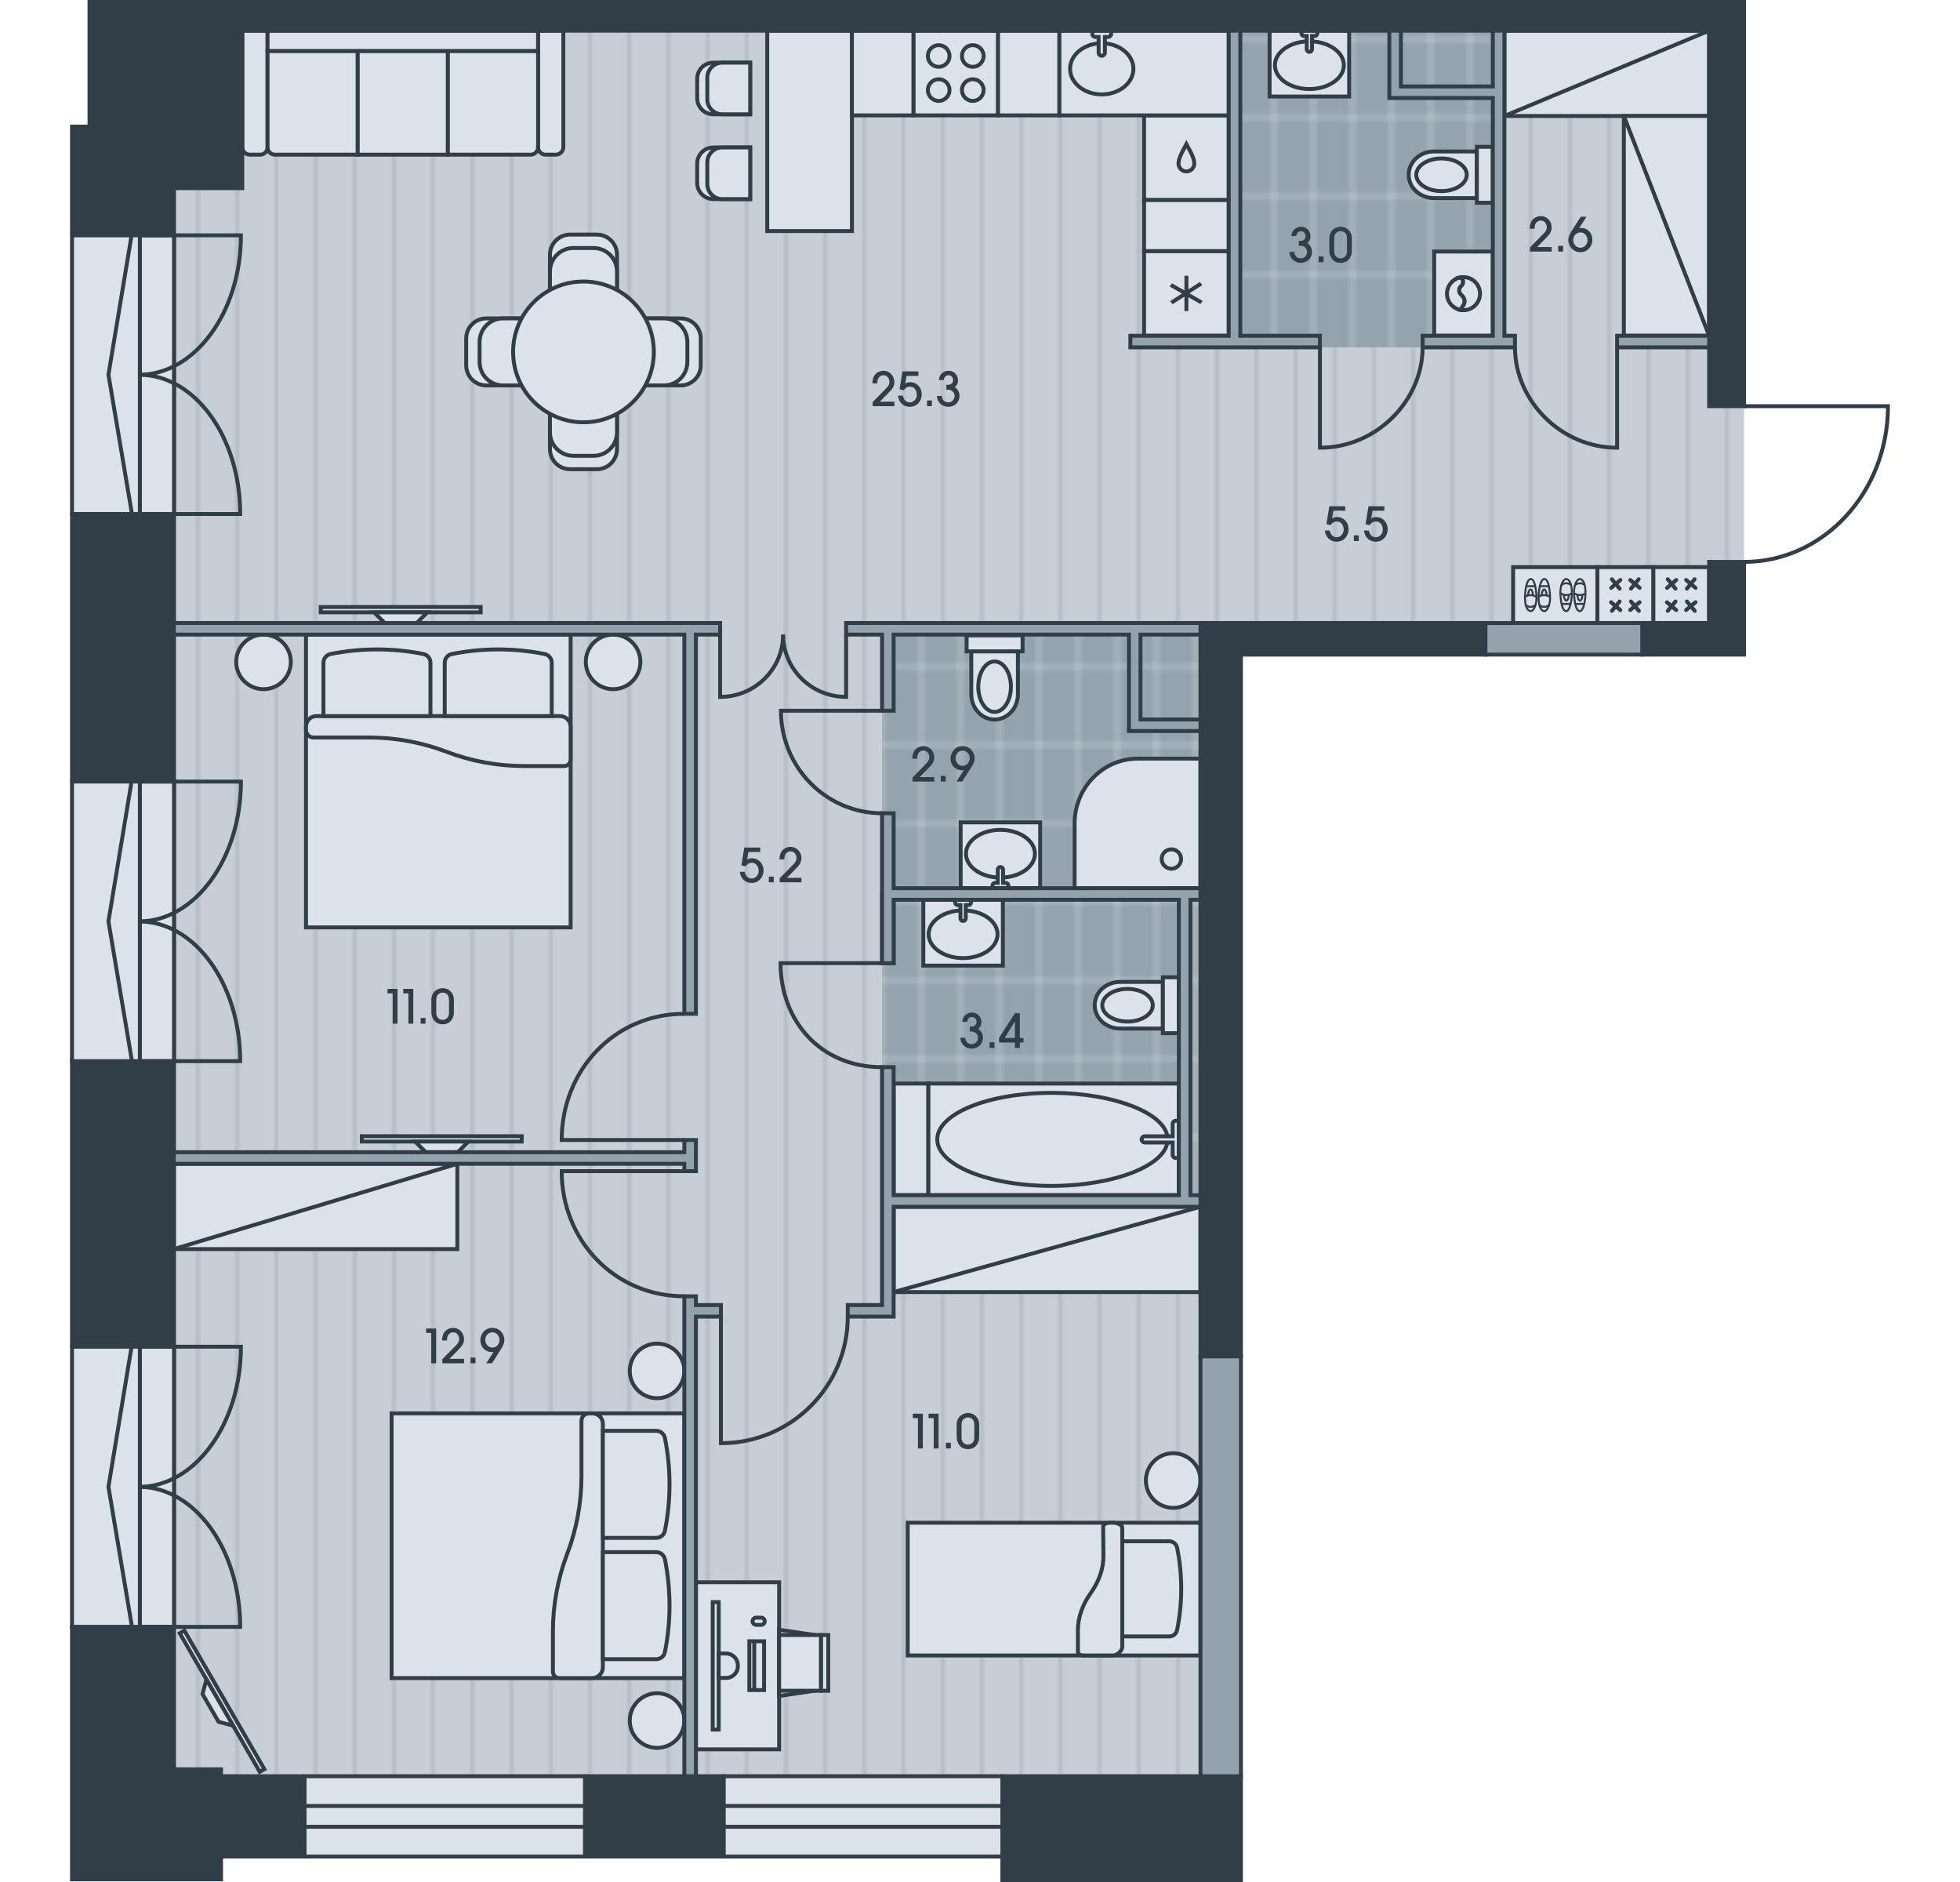<?xml version="1.0" encoding="UTF-8"?> <svg xmlns="http://www.w3.org/2000/svg" xmlns:xlink="http://www.w3.org/1999/xlink" version="1.1" id="Flat_03" x="0px" y="0px" viewBox="0 0 500 480" style="enable-background:new 0 0 500 480;" xml:space="preserve"> <style type="text/css"> .st0{fill:none;} .st1{fill:#C8CED7;} .st2{opacity:0.5;fill:none;stroke:#95A3AE;stroke-width:0.75;enable-background:new ;} .st3{fill:#95A3AE;} .st4{opacity:0.5;fill:none;stroke:#DCE2EB;stroke-width:0.75;enable-background:new ;} .st5{fill-rule:evenodd;clip-rule:evenodd;fill:url(#floor);} .st6{fill-rule:evenodd;clip-rule:evenodd;fill:url(#wet_floor);} .st7{fill-rule:evenodd;clip-rule:evenodd;fill:#DCE2EB;stroke:#313E48;stroke-miterlimit:22.926;} .st8{fill-rule:evenodd;clip-rule:evenodd;fill:none;stroke:#313E48;stroke-linecap:round;stroke-linejoin:round;stroke-miterlimit:22.926;} .st9{fill-rule:evenodd;clip-rule:evenodd;fill:none;stroke:#313E48;stroke-width:0.5;stroke-miterlimit:22.926;} .st10{fill-rule:evenodd;clip-rule:evenodd;fill:#DCE2EA;stroke:#313E48;stroke-miterlimit:22.926;} .st11{fill-rule:evenodd;clip-rule:evenodd;fill:none;stroke:#303E48;} .st12{fill-rule:evenodd;clip-rule:evenodd;fill:#313E48;stroke:#313E48;stroke-miterlimit:22.926;} .st13{fill-rule:evenodd;clip-rule:evenodd;fill:#94A2AD;stroke:#313E48;stroke-miterlimit:22.926;} .st14{fill-rule:evenodd;clip-rule:evenodd;fill:none;stroke:#313E48;stroke-miterlimit:22.926;} .st15{fill:#313E48;} </style> <pattern width="30" height="50" patternUnits="userSpaceOnUse" id="floor" viewBox="0 -50 30 50" style="overflow:visible;"> <g> <rect y="-50" class="st0" width="30" height="50"></rect> <rect x="0" y="-50" class="st1" width="30" height="50"></rect> <line class="st2" x1="0.375" y1="0" x2="0.375" y2="-50"></line> <line class="st2" x1="10.375" y1="0" x2="10.375" y2="-50"></line> <line class="st2" x1="20.375" y1="0" x2="20.375" y2="-50"></line> </g> </pattern> <pattern width="30" height="60" patternUnits="userSpaceOnUse" id="wet_floor" viewBox="0 -60 30 60" style="overflow:visible;"> <g> <rect y="-60" class="st0" width="30" height="60"></rect> <rect y="-60" class="st3" width="30" height="60"></rect> <line class="st4" x1="5" y1="0" x2="5" y2="-60"></line> <line class="st4" x1="15" y1="0" x2="15" y2="-60"></line> <line class="st4" x1="25" y1="0" x2="25" y2="-60"></line> <line class="st4" x1="30" y1="-50" x2="0" y2="-50"></line> <line class="st4" x1="30" y1="-10" x2="0" y2="-10"></line> <line class="st4" x1="30" y1="-30" x2="0" y2="-30"></line> </g> </pattern> <polygon id="Floor_00000143613187367747141720000002994890299584292008_" class="st5" points="18.372,135.862 18.372,150.216 18.372,473.507 316.559,473.507 316.559,166.959 444.909,166.959 444.909,0.5 24.341,0.5 24.341,32.291 18.372,32.291 "></polygon> <g id="Wet_Floor_00000097482577839003801200000014965979579535412650_"> <rect x="225.017" y="228.095" class="st6" width="84.673" height="78.215"></rect> <rect x="225.017" y="160.372" class="st6" width="84.673" height="67.723"></rect> <rect x="314.931" y="5.794" class="st6" width="67.37" height="82.799"></rect> </g> <g id="Furniture_00000019653646521262494490000015128545501497935789_"> <g id="Room_00000075154542019574624790000015743605339239436937_"> <g> <rect x="78.06" y="161.849" class="st7" width="67.51" height="74.682"></rect> <path class="st7" d="M79.95,188.098c-1.099,0-1.89-0.891-1.89-1.989v-0.74c0-1.508,1.123-2.73,2.631-2.73h62.149 c1.508,0,2.73,1.222,2.73,2.73v8.363c0,0.91-0.737,1.647-1.646,1.647h-10.238c-6.76,0-13.463-1.235-19.78-3.64 c-6.318-2.406-13.021-3.641-19.78-3.641H79.95z"></path> <path class="st7" d="M82.51,182.638h27.3v-13.615c0-1.079-0.761-2.007-1.819-2.219c-7.81-1.561-15.853-1.561-23.662,0 c-1.058,0.212-1.819,1.14-1.819,2.219V182.638z"></path> <path class="st7" d="M113.45,182.638h27.301v-13.615c0-1.079-0.761-2.007-1.819-2.219c-7.81-1.561-15.852-1.561-23.662,0 c-1.059,0.212-1.82,1.14-1.82,2.219V182.638z"></path> <path class="st7" d="M149.441,168.812c0-3.846,3.118-6.963,6.963-6.963c3.846,0,6.963,3.117,6.963,6.963 c0,3.846-3.117,6.963-6.963,6.963C152.559,175.775,149.441,172.658,149.441,168.812z"></path> <path class="st7" d="M60.26,168.812c0-3.846,3.118-6.963,6.964-6.963c3.845,0,6.963,3.117,6.963,6.963 c0,3.846-3.118,6.963-6.963,6.963C63.378,175.775,60.26,172.658,60.26,168.812z"></path> </g> <g> <rect x="99.897" y="360.481" class="st7" width="74.682" height="67.51"></rect> <path class="st7" d="M148.33,362.37c0-1.099,0.891-1.89,1.989-1.89h0.74c1.508,0,2.73,1.123,2.73,2.631v62.149 c0,1.508-1.222,2.73-2.73,2.73h-8.363c-0.91,0-1.647-0.737-1.647-1.646v-10.238c0-6.76,1.235-13.463,3.64-19.78 c2.406-6.318,3.641-13.021,3.641-19.78V362.37z"></path> <path class="st7" d="M153.789,364.931v27.3h13.615c1.079,0,2.007-0.761,2.219-1.819c1.561-7.81,1.561-15.853,0-23.662 c-0.212-1.058-1.14-1.819-2.219-1.819H153.789z"></path> <path class="st7" d="M153.789,395.871v27.301h13.615c1.079,0,2.007-0.761,2.219-1.819c1.561-7.81,1.561-15.852,0-23.662 c-0.212-1.059-1.14-1.82-2.219-1.82H153.789z"></path> <path class="st7" d="M167.616,431.862c3.846,0,6.963,3.118,6.963,6.963c0,3.846-3.117,6.963-6.963,6.963 c-3.846,0-6.963-3.117-6.963-6.963C160.653,434.98,163.77,431.862,167.616,431.862z"></path> <path class="st7" d="M167.616,342.681c3.846,0,6.963,3.118,6.963,6.964c0,3.845-3.117,6.963-6.963,6.963 c-3.846,0-6.963-3.118-6.963-6.963C160.653,345.799,163.77,342.681,167.616,342.681z"></path> </g> <g> <rect x="227.971" y="307.788" class="st7" width="78.275" height="21.753"></rect> <line class="st7" x1="227.971" y1="329.541" x2="306.245" y2="307.788"></line> </g> <g> <rect x="44.345" y="296.825" class="st7" width="72.323" height="21.753"></rect> <line class="st7" x1="44.345" y1="318.578" x2="116.668" y2="296.825"></line> </g> <g> <rect x="383.777" y="7.829" class="st7" width="52.224" height="21.753"></rect> <line class="st7" x1="383.777" y1="29.583" x2="436.001" y2="7.829"></line> </g> <g> <rect x="414.248" y="29.582" class="st7" width="21.753" height="56.057"></rect> <line class="st7" x1="436.001" y1="85.639" x2="414.248" y2="29.582"></line> </g> <g> <rect x="81.821" y="154.815" class="st7" width="40.8" height="1.36"></rect> <polygon class="st7" points="106.301,158.895 109.021,156.175 95.422,156.175 98.141,158.895 "></polygon> </g> <g> <rect x="92.296" y="289.791" class="st7" width="40.8" height="1.36"></rect> <polygon class="st7" points="116.777,293.871 119.497,291.151 105.897,291.151 108.616,293.871 "></polygon> </g> <g> <rect x="55.97" y="413.5" transform="matrix(0.866 -0.5 0.5 0.866 -209.36 86.457)" class="st7" width="1.36" height="40.8"></rect> <polygon class="st7" points="55.746,439.133 59.461,440.129 52.661,428.351 51.666,432.066 "></polygon> </g> <g> <path class="st7" d="M143.708,37.524V7.829h-6.447v29.695c0,1.051,0.87,1.927,1.917,1.927h2.614 C142.837,39.451,143.708,38.575,143.708,37.524z"></path> <path class="st7" d="M68.253,37.524V7.829h-6.447v29.695c0,1.051,0.871,1.927,1.916,1.927h2.614 C67.469,39.451,68.253,38.575,68.253,37.524z"></path> <path class="st7" d="M91.256,39.451V12.996H68.253v24.551c0,1.047,0.857,1.904,1.904,1.904H91.256z"></path> <rect x="91.257" y="12.997" class="st7" width="23.003" height="26.454"></rect> <path class="st7" d="M114.259,39.451V12.996h23.003v24.551c0,1.047-0.857,1.904-1.904,1.904H114.259z"></path> <rect x="68.253" y="7.829" class="st7" width="69.007" height="5.168"></rect> </g> <g> <rect x="177.532" y="403.555" class="st7" width="21.226" height="42.615"></rect> <polygon class="st7" points="207.846,431.216 198.758,432.557 198.758,415.669 207.846,416.999 "></polygon> <rect x="198.759" y="417.01" class="st7" width="10.698" height="14.207"></rect> <rect x="209.456" y="417.01" class="st7" width="1.838" height="14.207"></rect> <rect x="191.155" y="418.598" class="st7" width="3.76" height="12.452"></rect> <rect x="181.814" y="408.612" class="st7" width="1.531" height="32.513"></rect> <path class="st7" d="M183.345,427.958h1.892c1.645,0,2.991-1.346,2.991-2.992v-0.242c0-1.646-1.346-2.992-2.991-2.992h-1.892 V427.958z"></path> <path class="st7" d="M194.162,414.419h-1.254c-0.506,0-0.919-0.413-0.919-0.919v-0.001c0-0.506,0.413-0.919,0.919-0.919h1.254 c0.506,0,0.919,0.413,0.919,0.919v0.001C195.081,414.006,194.668,414.419,194.162,414.419z"></path> <rect x="192.407" y="419.517" class="st7" width="0.003" height="10.614"></rect> </g> <g> <rect x="421.744" y="144.638" class="st7" width="14.257" height="14.257"></rect> <g> <g> <line class="st8" x1="425.452" y1="147.738" x2="427.421" y2="150.128"></line> <line class="st8" x1="427.608" y1="147.925" x2="425.264" y2="149.94"></line> </g> <g> <line class="st8" x1="430.138" y1="147.925" x2="432.535" y2="149.933"></line> <line class="st8" x1="432.295" y1="147.738" x2="430.326" y2="150.128"></line> </g> <g> <line class="st8" x1="432.528" y1="153.595" x2="430.125" y2="155.575"></line> <line class="st8" x1="430.326" y1="153.408" x2="432.334" y2="155.804"></line> </g> <g> <line class="st8" x1="427.421" y1="153.408" x2="425.452" y2="155.798"></line> <line class="st8" x1="425.248" y1="153.612" x2="427.608" y2="155.611"></line> </g> </g> </g> <g> <rect x="407.487" y="144.638" class="st7" width="14.257" height="14.257"></rect> <g> <g> <line class="st8" x1="411.195" y1="147.738" x2="413.164" y2="150.128"></line> <line class="st8" x1="413.351" y1="147.925" x2="411.007" y2="149.94"></line> </g> <g> <line class="st8" x1="415.881" y1="147.925" x2="418.278" y2="149.933"></line> <line class="st8" x1="418.038" y1="147.738" x2="416.069" y2="150.128"></line> </g> <g> <line class="st8" x1="418.271" y1="153.595" x2="415.868" y2="155.575"></line> <line class="st8" x1="416.069" y1="153.408" x2="418.077" y2="155.804"></line> </g> <g> <line class="st8" x1="413.164" y1="153.408" x2="411.195" y2="155.798"></line> <line class="st8" x1="410.991" y1="153.612" x2="413.351" y2="155.611"></line> </g> </g> </g> <g> <rect x="385.999" y="144.643" class="st7" width="21.488" height="14.252"></rect> <g> <g> <g> <path class="st9" d="M391.929,151.615c-0.204-2.597-0.675-3.934-1.452-3.943c-0.777-0.009-1.375,1.966-1.446,4.451 s0.66,3.736,1.437,3.744C391.245,155.876,392.133,154.212,391.929,151.615z"></path> <line class="st9" x1="389.338" y1="149.515" x2="391.648" y2="149.506"></line> <path class="st9" d="M389.029,152.194c0.916-0.549,1.886-0.57,2.928,0.04"></path> <path class="st9" d="M389.217,154.275c0.541,0.665,1.866,0.678,2.502-0.011"></path> <path class="st9" d="M391.088,151.865c-0.046-0.873-0.321-1.521-0.645-1.521c-0.323,0-0.598,0.647-0.645,1.518"></path> </g> <g> <path class="st9" d="M395.403,151.615c-0.204-2.597-0.675-3.934-1.452-3.943c-0.777-0.009-1.375,1.966-1.447,4.451 c-0.071,2.485,0.66,3.736,1.437,3.744C394.719,155.876,395.607,154.212,395.403,151.615z"></path> <line class="st9" x1="392.813" y1="149.515" x2="395.122" y2="149.506"></line> <path class="st9" d="M392.503,152.194c0.916-0.549,1.886-0.57,2.928,0.04"></path> <path class="st9" d="M392.692,154.275c0.541,0.665,1.866,0.678,2.502-0.011"></path> <path class="st9" d="M394.562,151.865c-0.046-0.873-0.321-1.521-0.645-1.521c-0.323,0-0.598,0.647-0.645,1.518"></path> </g> </g> <g> <g> <path class="st9" d="M401.557,151.925c0.204,2.597,0.675,3.934,1.452,3.943c0.777,0.008,1.375-1.966,1.446-4.451 s-0.66-3.736-1.437-3.744C402.24,147.664,401.352,149.328,401.557,151.925z"></path> <line class="st9" x1="404.147" y1="154.025" x2="401.837" y2="154.034"></line> <path class="st9" d="M404.456,151.346c-0.916,0.549-1.886,0.57-2.928-0.04"></path> <path class="st9" d="M404.268,149.265c-0.541-0.665-1.866-0.678-2.502,0.011"></path> <path class="st9" d="M402.398,151.676c0.046,0.873,0.321,1.521,0.645,1.521c0.323,0,0.598-0.647,0.645-1.518"></path> </g> <g> <path class="st9" d="M398.082,151.925c0.204,2.597,0.675,3.934,1.452,3.943c0.777,0.008,1.375-1.966,1.446-4.451 c0.071-2.485-0.66-3.736-1.437-3.744C398.766,147.664,397.878,149.328,398.082,151.925z"></path> <line class="st9" x1="400.673" y1="154.025" x2="398.363" y2="154.034"></line> <path class="st9" d="M400.982,151.346c-0.916,0.549-1.886,0.57-2.928-0.04"></path> <path class="st9" d="M400.794,149.265c-0.541-0.665-1.866-0.678-2.502,0.011"></path> <path class="st9" d="M398.923,151.676c0.046,0.873,0.321,1.521,0.645,1.521c0.323,0,0.598-0.647,0.645-1.518"></path> </g> </g> </g> </g> <g> <rect x="231.563" y="388.37" class="st7" width="74.682" height="33.853"></rect> <path class="st7" d="M281.413,389.332c0-0.518,0.814-0.962,1.776-0.962h0.666c1.332,0,2.442,0.591,2.442,1.331l0,30.4 c0,0.739-1.11,2.122-2.442,2.122h-7.399c-0.813,0-1.479-0.37-1.479-0.814v-5.6c0-3.255,1.11-6.436,3.255-9.47 c2.146-3.033,3.255-6.214,3.255-9.47L281.413,389.332z"></path> <path class="st7" d="M286.297,393.097l0,24.267h11.985c0.961,0,1.775-0.666,1.997-1.627c1.406-6.955,1.406-14.057,0-21.012 c-0.222-0.962-1.035-1.628-1.997-1.628H286.297z"></path> <path class="st7" d="M299.282,384.575c3.846,0,6.963-3.118,6.963-6.963c0-3.846-3.117-6.964-6.963-6.964 c-3.846,0-6.963,3.118-6.963,6.964C292.319,381.457,295.436,384.575,299.282,384.575z"></path> </g> </g> <g id="Kitchen_00000067917603483626328550000003631321500484197546_"> <g> <g> <path class="st7" d="M145.425,59.834h6.839c2.833,0,5.129,2.297,5.129,5.13v49.581c0,2.833-2.297,5.129-5.129,5.129h-6.839 c-2.833,0-5.129-2.296-5.129-5.129V64.964C140.296,62.131,142.592,59.834,145.425,59.834z"></path> <path class="st7" d="M146.28,63.254h5.13c3.304,0,5.984,2.679,5.984,5.985v41.032c0,3.305-2.679,5.984-5.984,5.984h-5.13 c-3.304,0-5.984-2.678-5.984-5.984V69.238C140.296,65.933,142.975,63.254,146.28,63.254z"></path> </g> <g> <path class="st7" d="M178.764,86.335v6.839c0,2.833-2.296,5.129-5.129,5.129h-49.581c-2.833,0-5.129-2.296-5.129-5.129v-6.839 c0-2.833,2.296-5.129,5.129-5.129h49.581C176.468,81.206,178.764,83.502,178.764,86.335z"></path> <path class="st7" d="M175.345,87.19v5.129c0,3.304-2.679,5.984-5.984,5.984h-41.032c-3.305,0-5.984-2.679-5.984-5.984V87.19 c0-3.305,2.679-5.984,5.984-5.984h41.032C172.665,81.206,175.345,83.884,175.345,87.19z"></path> </g> <path class="st7" d="M148.844,71.803c9.915,0,17.952,8.037,17.952,17.951c0,9.914-8.037,17.951-17.952,17.951 c-9.915,0-17.951-8.037-17.951-17.951C130.893,79.84,138.93,71.803,148.844,71.803z"></path> </g> <g> <polygon class="st7" points="195.723,58.931 217.328,58.931 217.328,29.638 217.328,9.624 217.328,7.829 195.723,7.829 "></polygon> <g> <g> <path class="st7" d="M191.373,29.149h-9.441c-2.236,0-4.07-1.832-4.07-4.072v-5.019c0-2.24,1.834-4.073,4.07-4.073h9.441 V29.149z"></path> <path class="st7" d="M191.373,29.149h-7.127c-2.093,0-3.808-1.714-3.808-3.807v-5.55c0-2.093,1.715-3.807,3.808-3.807h7.127 V29.149z"></path> </g> <g> <path class="st7" d="M191.373,50.775h-9.441c-2.236,0-4.07-1.832-4.07-4.072v-5.019c0-2.24,1.834-4.072,4.07-4.072h9.441 V50.775z"></path> <path class="st7" d="M191.373,50.775h-7.127c-2.093,0-3.808-1.714-3.808-3.807v-5.55c0-2.093,1.715-3.807,3.808-3.807h7.127 V50.775z"></path> </g> </g> </g> <g> <g> <rect x="291.856" y="64.042" class="st7" width="21.598" height="21.598"></rect> <g> <rect x="298.644" y="74.838" transform="matrix(0.841 -0.541 0.541 0.841 7.598 175.549)" class="st7" width="8.021" height="0.004"></rect> <rect x="302.652" y="70.83" class="st7" width="0.005" height="8.02"></rect> <rect x="302.652" y="70.83" transform="matrix(0.496 -0.868 0.868 0.496 87.516 300.487)" class="st7" width="0.004" height="8.021"></rect> </g> </g> <g> <rect x="291.856" y="29.427" class="st7" width="21.598" height="21.598"></rect> <path class="st7" d="M302.654,43.72c1.006,0,1.564-0.67,1.804-1.118c0.831-1.55-1.088-4.425-1.804-5.818 c-0.716,1.393-2.635,4.268-1.804,5.818C301.09,43.05,301.649,43.72,302.654,43.72z"></path> </g> <rect x="291.856" y="51.024" class="st7" width="21.598" height="13.018"></rect> <g> <rect x="233.011" y="7.829" class="st7" width="21.598" height="21.598"></rect> <g> <path class="st7" d="M248.156,11.516c-1.527,0-2.766,1.238-2.766,2.766c0,1.528,1.238,2.766,2.766,2.766 c1.528,0,2.766-1.238,2.766-2.766C250.921,12.754,249.683,11.516,248.156,11.516z"></path> <path class="st7" d="M248.156,20.208c-1.527,0-2.766,1.238-2.766,2.766c0,1.527,1.238,2.766,2.766,2.766 c1.528,0,2.766-1.238,2.766-2.766C250.921,21.446,249.683,20.208,248.156,20.208z"></path> <path class="st7" d="M239.463,11.516c-1.527,0-2.765,1.238-2.765,2.766c0,1.528,1.238,2.766,2.765,2.766 c1.528,0,2.766-1.238,2.766-2.766C242.229,12.754,240.991,11.516,239.463,11.516z"></path> <path class="st7" d="M239.463,20.208c-1.527,0-2.765,1.238-2.765,2.766c0,1.527,1.238,2.766,2.765,2.766 c1.528,0,2.766-1.238,2.766-2.766C242.229,21.446,240.991,20.208,239.463,20.208z"></path> </g> </g> <rect x="217.328" y="7.829" class="st7" width="15.683" height="21.598"></rect> <rect x="254.609" y="7.829" class="st7" width="15.65" height="21.598"></rect> <g> <rect x="270.258" y="7.829" class="st7" width="43.195" height="21.598"></rect> <path class="st7" d="M281.056,24.08c-4.461,0-8.078-2.921-8.078-6.525c0-3.603,3.617-6.525,8.078-6.525 c4.462,0,8.079,2.921,8.079,6.525C289.135,21.158,285.518,24.08,281.056,24.08z"></path> <path class="st7" d="M281.056,7.829l2.4,0V8.63c0,0.442-0.358,0.8-0.8,0.8l-0.799,0v3.999c0,0.442-0.358,0.8-0.8,0.8 c-0.441,0-0.799-0.358-0.799-0.8V9.43h-0.8c-0.441,0-0.799-0.359-0.799-0.8V7.829L281.056,7.829z"></path> </g> </g> </g> <g id="Bathroom_00000137826087084549131720000005181530926605606300_"> <g> <path class="st7" d="M247.78,177.07c0,3.557,2.662,6.441,5.947,6.441c3.284,0,5.946-2.883,5.946-6.441v-10.949H247.78V177.07z"></path> <path class="st7" d="M253.727,181.579c2.298,0,4.163-2.884,4.163-6.441s-1.865-6.441-4.163-6.441 c-2.299,0-4.163,2.884-4.163,6.441S251.428,181.579,253.727,181.579z"></path> <rect x="246.59" y="162.048" class="st7" width="14.272" height="4.073"></rect> </g> <g> <path class="st7" d="M365.801,38.631c-3.557,0-6.441,2.662-6.441,5.947c0,3.284,2.883,5.946,6.441,5.946l10.949,0V38.631 L365.801,38.631z"></path> <path class="st7" d="M361.292,44.578c0,2.298,2.884,4.163,6.441,4.163c3.557,0,6.441-1.865,6.441-4.163 c0-2.299-2.884-4.163-6.441-4.163C364.176,40.415,361.292,42.279,361.292,44.578z"></path> <rect x="376.75" y="37.442" class="st7" width="4.073" height="14.272"></rect> </g> <g> <path class="st7" d="M285.705,250.436c-3.557,0-6.441,2.662-6.441,5.947c0,3.284,2.883,5.946,6.441,5.946h10.949v-11.893H285.705 z"></path> <path class="st7" d="M281.196,256.383c0,2.298,2.884,4.163,6.441,4.163c3.557,0,6.441-1.865,6.441-4.163 c0-2.299-2.884-4.163-6.441-4.163C284.08,252.22,281.196,254.084,281.196,256.383z"></path> <rect x="296.655" y="249.247" class="st7" width="4.073" height="14.272"></rect> </g> <g> <rect x="323.88" y="7.829" class="st7" width="20.291" height="16.788"></rect> <path class="st7" d="M325.232,16.622c0,3.362,3.937,6.087,8.793,6.087c4.856,0,8.793-2.726,8.793-6.087 c0-3.362-3.937-6.087-8.793-6.087C329.169,10.535,325.232,13.259,325.232,16.622z"></path> <path class="st7" d="M336.054,7.829v0.676c0,0.373-0.303,0.676-0.676,0.676h-0.677v3.382c0,0.374-0.303,0.677-0.676,0.677 c-0.373,0-0.676-0.303-0.676-0.677V9.181l-0.676,0c-0.373,0-0.676-0.303-0.676-0.676V7.829L336.054,7.829z"></path> </g> <g> <rect x="235.542" y="229.486" class="st7" width="20.291" height="16.788"></rect> <path class="st7" d="M236.894,238.279c0,3.362,3.937,6.087,8.793,6.087c4.856,0,8.793-2.726,8.793-6.087 c0-3.362-3.937-6.087-8.793-6.087C240.831,232.192,236.894,234.916,236.894,238.279z"></path> <path class="st7" d="M247.716,229.486v0.676c0,0.373-0.303,0.676-0.676,0.676h-0.677v3.382c0,0.374-0.303,0.677-0.676,0.677 c-0.373,0-0.676-0.303-0.676-0.677v-3.382h-0.676c-0.373,0-0.676-0.303-0.676-0.676v-0.676H247.716z"></path> </g> <g> <rect x="245.066" y="209.744" class="st7" width="20.291" height="16.788"></rect> <path class="st7" d="M264.004,217.74c0-3.362-3.937-6.087-8.793-6.087c-4.856,0-8.793,2.726-8.793,6.087 c0,3.362,3.937,6.087,8.793,6.087C260.068,223.827,264.004,221.102,264.004,217.74z"></path> <path class="st7" d="M253.183,226.532v-0.676c0-0.373,0.303-0.676,0.676-0.676h0.677v-3.382c0-0.374,0.303-0.677,0.676-0.677 s0.676,0.303,0.676,0.677v3.382h0.676c0.373,0,0.676,0.303,0.676,0.676v0.676H253.183z"></path> </g> <g> <rect x="365.863" y="64.156" class="st7" width="14.96" height="21.483"></rect> <path class="st7" d="M369.127,74.899c0,2.056,1.473,3.77,3.423,4.14l0.749-1.124c0.516-0.772,0.414-1.803-0.244-2.461 l-0.372-0.371c-0.567-0.569-0.567-1.489,0.002-2.056l0.168-0.167c0.623-0.624,0.493-1.654-0.236-2.115 C370.634,71.089,369.127,72.817,369.127,74.899z"></path> <path class="st7" d="M373.055,75.454c0.658,0.658,0.759,1.689,0.244,2.461l-0.749,1.124c0.258,0.049,0.523,0.075,0.794,0.075 c2.328,0,4.215-1.887,4.215-4.215c0-2.329-1.887-4.217-4.215-4.217c-0.247,0-0.49,0.022-0.726,0.063 c0.729,0.461,0.859,1.491,0.236,2.115l-0.168,0.167c-0.568,0.567-0.569,1.487-0.002,2.056L373.055,75.454z"></path> </g> <g> <g> <rect x="236.782" y="276.362" class="st7" width="63.945" height="28.472"></rect> <path class="st7" d="M268.23,302.462c-16.088,0-29.131-5.312-29.131-11.864c0-6.552,13.043-11.863,29.131-11.863 c16.089,0,29.646,5.311,29.646,11.863C297.875,297.15,284.319,302.462,268.23,302.462z"></path> <path class="st7" d="M300.727,290.598v-4.746h-0.791c-0.437,0-0.791,0.355-0.791,0.791v3.164h-7.118 c-0.437,0-0.791,0.355-0.791,0.791c0,0.437,0.355,0.791,0.791,0.791h7.118v3.163c0,0.437,0.355,0.791,0.791,0.791h0.791V290.598 z"></path> </g> <rect x="227.971" y="276.362" class="st7" width="8.812" height="28.472"></rect> </g> <g> <path class="st7" d="M306.245,226.517v-33.024h-16.018c-8.874,0-16.095,7.424-16.095,16.55v16.551L306.245,226.517z"></path> <circle class="st7" cx="298.821" cy="219.092" r="2.475"></circle> </g> </g> </g> <g id="Windows_00000087410808082322178820000010286073627743554183_"> <g> <rect x="184.63" y="453.02" class="st10" width="71.074" height="20.487"></rect> <rect x="184.63" y="460.612" class="st10" width="71.074" height="5.304"></rect> </g> <g> <rect x="77.693" y="453.02" class="st10" width="71.538" height="20.487"></rect> <rect x="77.693" y="460.612" class="st10" width="71.538" height="5.304"></rect> </g> <g> <g> <rect x="18.372" y="343.48" class="st10" width="26.02" height="71.451"></rect> <rect x="35.672" y="343.48" class="st10" width="8.719" height="71.451"></rect> <polygon class="st10" points="33.562,343.479 27.666,379.207 33.665,414.933 35.673,414.931 35.672,343.48 "></polygon> </g> <g> <path class="st11" d="M35.484,379.222c14.244,0,25.791,16.046,25.791,35.71H35.484"></path> <path class="st11" d="M35.484,379.222c14.244,0,25.978-16.078,25.978-35.742H35.672"></path> </g> </g> <g> <g> <rect x="18.372" y="199.334" class="st10" width="26.02" height="71.315"></rect> <rect x="35.672" y="199.334" class="st10" width="8.719" height="71.315"></rect> <polygon class="st10" points="33.562,199.333 27.666,234.993 33.665,270.65 35.673,270.649 35.672,199.334 "></polygon> </g> <g> <path class="st11" d="M35.484,235.007c14.244,0,25.791,16.015,25.791,35.642H35.484"></path> <path class="st11" d="M35.484,235.007c14.244,0,25.978-16.047,25.978-35.673H35.672"></path> </g> </g> <g> <g> <rect x="18.372" y="60.025" class="st10" width="26.02" height="71.07"></rect> <rect x="35.672" y="60.025" class="st10" width="8.719" height="71.07"></rect> <polygon class="st10" points="33.562,60.025 27.666,95.562 33.665,131.097 35.673,131.096 35.672,60.025 "></polygon> </g> <g> <path class="st11" d="M35.484,95.577c14.244,0,25.791,15.96,25.791,35.52H35.484"></path> <path class="st11" d="M35.484,95.577c14.244,0,25.978-15.992,25.978-35.551H35.672"></path> </g> </g> </g> <g id="Walls_00000132808277887836365130000001688465708972978053_"> <g> <polygon class="st12" points="77.414,453.02 56.393,453.02 56.393,451.252 44.392,451.252 44.392,414.929 18.372,414.929 18.372,451.252 18.372,479.32 56.393,479.32 56.393,473.507 77.414,473.507 "></polygon> <rect x="18.372" y="270.784" class="st12" width="26.02" height="72.421"></rect> <rect x="18.372" y="131.376" class="st12" width="26.02" height="67.729"></rect> <rect x="149.511" y="453.02" class="st12" width="34.979" height="20.487"></rect> <rect x="255.704" y="453.02" class="st12" width="60.855" height="26.48"></rect> <polygon class="st12" points="436.001,0.5 61.806,0.5 44.392,0.5 35.049,0.5 22.831,0.5 22.831,32.291 18.372,32.291 18.372,47.992 18.372,59.298 44.392,59.298 44.392,47.992 61.806,47.992 61.806,7.829 436.001,7.829 436.001,103.597 444.909,103.597 444.909,7.829 444.909,0.5 "></polygon> <polygon class="st12" points="436.001,143.315 436.001,158.895 418.941,158.895 418.941,166.959 436.001,166.959 444.909,166.959 444.909,158.895 444.909,143.315 "></polygon> <polygon class="st12" points="378.946,158.895 306.245,158.895 306.245,159.063 306.245,166.959 306.245,345.946 316.559,345.946 316.559,166.959 378.946,166.959 "></polygon> </g> <g> <polygon class="st13" points="177.532,330.616 177.532,332.846 183.908,332.846 183.908,335.799 177.532,335.799 177.532,453.019 174.579,453.019 174.579,330.616 "></polygon> <polygon class="st13" points="316.407,85.639 316.407,7.829 313.453,7.829 313.453,85.639 288.361,85.639 288.361,88.593 336.719,88.593 336.719,85.639 "></polygon> <polygon class="st13" points="174.579,290.758 174.579,293.871 44.345,293.871 44.345,296.825 174.579,296.825 174.579,298.702 177.532,298.702 177.532,290.758 "></polygon> <polygon class="st13" points="183.701,158.895 177.532,158.895 174.579,158.895 44.345,158.895 44.345,161.849 174.579,161.849 174.579,258.566 177.532,258.566 177.532,161.849 183.701,161.849 "></polygon> <rect x="225.017" y="228.095" class="st13" width="2.954" height="17.558"></rect> <polygon class="st13" points="306.245,229.486 306.245,226.532 227.971,226.532 227.971,207.421 225.017,207.421 225.017,245.653 227.971,245.653 227.971,229.486 300.727,229.486 300.727,304.834 227.971,304.834 227.971,272.177 225.017,272.177 225.017,332.846 216.264,332.846 216.264,335.799 225.017,335.799 227.971,335.799 227.971,332.846 227.971,307.788 306.245,307.788 306.245,304.834 303.681,304.834 303.681,229.486 "></polygon> <polygon class="st13" points="306.245,161.849 306.245,158.895 227.971,158.895 225.017,158.895 215.847,158.895 215.847,161.849 225.017,161.849 225.017,181.268 227.971,181.268 227.971,161.849 287.989,161.849 287.989,186.451 306.245,186.451 306.245,183.498 290.943,183.498 290.943,161.849 "></polygon> <rect x="412.53" y="85.639" class="st13" width="23.471" height="2.954"></rect> <polygon class="st13" points="383.777,85.639 383.777,7.829 380.823,7.829 380.823,22.044 357.371,22.044 357.371,7.829 354.417,7.829 354.417,24.997 380.823,24.997 380.823,85.639 362.919,85.639 362.919,88.593 386.471,88.593 386.471,85.639 "></polygon> <rect x="378.946" y="158.902" class="st13" width="39.995" height="8.051"></rect> <rect x="306.245" y="345.946" class="st13" width="10.314" height="107.074"></rect> </g> </g> <g id="Doors_00000081632441656001473420000001378954544920905886_"> <path class="st14" d="M444.909,143.315c20.263,0,36.719-17.764,36.719-39.718h-36.719"></path> <path class="st14" d="M386.471,88.593c0,13.518,11.651,25.595,26.059,25.595V88.593"></path> <path class="st14" d="M362.919,88.593c0,13.518-11.713,25.595-26.2,25.595V88.593"></path> <g> <path class="st14" d="M199.774,161.849c0,8.776,7.195,15.892,16.073,15.892v-15.892"></path> <path class="st14" d="M199.774,161.849c0,8.776-7.196,15.892-16.073,15.892v-15.892"></path> </g> <path class="st14" d="M174.579,258.566c-17.843,0-31.293,14.412-31.293,32.192h31.293"></path> <path class="st14" d="M174.579,330.616c-17.843,0-31.293-14.288-31.293-31.914h31.293"></path> <path class="st14" d="M216.264,335.799c0,17.844-14.485,32.286-32.356,32.286v-32.286"></path> <path class="st14" d="M225.017,272.177c-15.803,0-25.894-11.864-25.894-26.524h25.894"></path> <path class="st14" d="M225.017,207.421c-14.262,0-25.8-11.699-25.8-26.153h25.8"></path> </g> <g id="Numbers_00000142155881258960379510000007612140354634703787_"> <g> <path class="st15" d="M330.188,64.26c0.061,1.571,1.416,1.643,1.655,1.643c1.008,0,1.596-0.875,1.596-1.631 c0-0.972-0.792-1.595-1.655-1.595h-0.456V61.43h0.432c1.296,0,1.296-1.188,1.296-1.235c0-0.636-0.468-1.224-1.188-1.224 c-0.24,0-1.056,0.06-1.188,1.248h-1.247c0.132-2.015,1.835-2.387,2.471-2.387c1.391,0,2.398,1.055,2.398,2.458 c0,0.959-0.408,1.355-0.815,1.727c1.02,0.636,1.199,1.667,1.199,2.207c0,1.775-1.344,2.818-2.879,2.818 c-1.486,0-2.866-1.151-2.866-2.783H330.188z"></path> <path class="st15" d="M336.38,66.875v-1.463h1.248v1.463H336.38z"></path> <path class="st15" d="M344.86,64.021c0,1.511-0.936,3.022-2.89,3.022c-2.039,0-2.854-1.715-2.854-3.118V60.83 c0-2.254,1.774-3.01,2.902-3.01c1.319,0,2.842,0.996,2.842,2.927V64.021z M343.613,60.747c0-1.56-1.14-1.787-1.607-1.787 c-0.623,0-1.643,0.36-1.643,1.787v3.274c0,1.835,1.427,1.883,1.655,1.883c0.491,0,0.899-0.228,1.199-0.563 c0.396-0.468,0.396-0.852,0.396-1.319V60.747z"></path> </g> <g> <path class="st15" d="M246.247,264.669c0.06,1.571,1.415,1.643,1.655,1.643c1.008,0,1.595-0.875,1.595-1.631 c0-0.972-0.792-1.595-1.655-1.595h-0.456v-1.248h0.432c1.295,0,1.295-1.188,1.295-1.235c0-0.636-0.468-1.223-1.187-1.223 c-0.24,0-1.056,0.06-1.188,1.247h-1.248c0.132-2.015,1.835-2.387,2.471-2.387c1.392,0,2.399,1.056,2.399,2.459 c0,0.959-0.408,1.354-0.815,1.727c1.019,0.636,1.199,1.667,1.199,2.207c0,1.774-1.343,2.818-2.878,2.818 c-1.487,0-2.867-1.151-2.867-2.782H246.247z"></path> <path class="st15" d="M252.438,267.283v-1.463h1.248v1.463H252.438z"></path> <path class="st15" d="M260.164,264.753h0.936v1.139h-0.936v1.392h-1.248v-1.392h-4.054v-1.211l4.054-6.272h1.248V264.753z M258.916,264.753v-4.27h-0.023l-2.591,4.27H258.916z"></path> </g> <g> <path class="st15" d="M193.932,216.157v1.139h-3.022l-0.335,1.967c0.18-0.108,0.527-0.359,1.235-0.359 c1.775,0,2.974,1.391,2.974,3.118c0,1.643-1.188,3.178-3.034,3.178c-1.667,0-2.867-1.199-3.022-2.854h1.248 c0.192,0.996,0.792,1.715,1.787,1.715c0.912,0,1.775-0.827,1.775-1.943c0-1.055-0.648-2.075-1.727-2.075 c-0.996,0-1.403,0.636-1.595,0.923l-1.08-0.251l0.744-4.558H193.932z"></path> <path class="st15" d="M196.13,225.032v-1.463h1.247v1.463H196.13z"></path> <path class="st15" d="M198.902,225.032v-1.043l3.49-3.55c0.432-0.432,0.803-0.912,0.803-1.619c0-0.816-0.551-1.691-1.511-1.691 c-0.684,0-1.583,0.492-1.583,1.847v0.228h-1.247c-0.036-2.627,1.871-3.214,2.782-3.214c1.703,0,2.807,1.391,2.807,2.866 c0,1.175-0.624,1.895-1.235,2.507l-2.471,2.531h3.718v1.139H198.902z"></path> </g> <g> <path class="st15" d="M343.173,129.12v1.139h-3.022l-0.336,1.967c0.181-0.108,0.528-0.359,1.235-0.359 c1.775,0,2.975,1.391,2.975,3.118c0,1.643-1.188,3.178-3.034,3.178c-1.667,0-2.866-1.199-3.022-2.854h1.247 c0.192,0.996,0.792,1.715,1.787,1.715c0.912,0,1.775-0.827,1.775-1.943c0-1.055-0.647-2.075-1.728-2.075 c-0.995,0-1.403,0.636-1.595,0.923l-1.079-0.251l0.743-4.558H343.173z"></path> <path class="st15" d="M345.371,137.995v-1.463h1.248v1.463H345.371z"></path> <path class="st15" d="M353.156,129.12v1.139h-3.022l-0.336,1.967c0.181-0.108,0.528-0.359,1.235-0.359 c1.775,0,2.975,1.391,2.975,3.118c0,1.643-1.188,3.178-3.034,3.178c-1.667,0-2.866-1.199-3.022-2.854h1.247 c0.192,0.996,0.792,1.715,1.787,1.715c0.912,0,1.775-0.827,1.775-1.943c0-1.055-0.647-2.075-1.728-2.075 c-0.995,0-1.403,0.636-1.595,0.923l-1.079-0.251l0.743-4.558H353.156z"></path> </g> <g> <path class="st15" d="M222.609,103.597v-1.043l3.49-3.55c0.432-0.432,0.803-0.912,0.803-1.619c0-0.816-0.551-1.691-1.511-1.691 c-0.684,0-1.583,0.492-1.583,1.847v0.228h-1.247c-0.036-2.627,1.871-3.214,2.782-3.214c1.703,0,2.807,1.391,2.807,2.866 c0,1.175-0.624,1.895-1.235,2.507l-2.471,2.531h3.718v1.139H222.609z"></path> <path class="st15" d="M234.282,94.722v1.139h-3.022l-0.335,1.967c0.18-0.108,0.527-0.359,1.235-0.359 c1.775,0,2.974,1.391,2.974,3.118c0,1.643-1.188,3.178-3.034,3.178c-1.667,0-2.867-1.199-3.022-2.854h1.248 c0.192,0.996,0.792,1.715,1.787,1.715c0.912,0,1.775-0.827,1.775-1.943c0-1.055-0.648-2.075-1.727-2.075 c-0.996,0-1.403,0.636-1.595,0.923l-1.08-0.251l0.744-4.558H234.282z"></path> <path class="st15" d="M236.48,103.597v-1.463h1.247v1.463H236.48z"></path> <path class="st15" d="M240.272,100.982c0.06,1.571,1.415,1.643,1.655,1.643c1.008,0,1.595-0.875,1.595-1.631 c0-0.972-0.792-1.595-1.655-1.595h-0.456v-1.247h0.432c1.295,0,1.295-1.188,1.295-1.235c0-0.636-0.468-1.224-1.187-1.224 c-0.24,0-1.056,0.06-1.188,1.248h-1.248c0.132-2.015,1.835-2.387,2.471-2.387c1.392,0,2.399,1.055,2.399,2.458 c0,0.959-0.408,1.355-0.815,1.727c1.019,0.636,1.199,1.667,1.199,2.207c0,1.775-1.343,2.818-2.878,2.818 c-1.487,0-2.867-1.151-2.867-2.783H240.272z"></path> </g> <g> <path class="st15" d="M235.415,369.43h-1.247v-7.735h-1.308v-1.14h2.555V369.43z"></path> <path class="st15" d="M239.435,369.43h-1.247v-7.735h-1.308v-1.14h2.555V369.43z"></path> <path class="st15" d="M241.309,369.43v-1.463h1.247v1.463H241.309z"></path> <path class="st15" d="M249.79,366.575c0,1.511-0.936,3.022-2.891,3.022c-2.039,0-2.854-1.715-2.854-3.118v-3.095 c0-2.255,1.775-3.01,2.903-3.01c1.319,0,2.842,0.995,2.842,2.926V366.575z M248.542,363.301c0-1.559-1.139-1.787-1.607-1.787 c-0.624,0-1.643,0.36-1.643,1.787v3.274c0,1.835,1.427,1.883,1.655,1.883c0.492,0,0.899-0.228,1.199-0.563 c0.396-0.468,0.396-0.852,0.396-1.319V363.301z"></path> </g> <g> <path class="st15" d="M101.409,261.085h-1.247v-7.735h-1.308v-1.14h2.555V261.085z"></path> <path class="st15" d="M105.429,261.085h-1.247v-7.735h-1.308v-1.14h2.555V261.085z"></path> <path class="st15" d="M107.303,261.085v-1.463h1.247v1.463H107.303z"></path> <path class="st15" d="M115.784,258.23c0,1.512-0.936,3.022-2.891,3.022c-2.039,0-2.854-1.715-2.854-3.118v-3.095 c0-2.255,1.775-3.01,2.903-3.01c1.319,0,2.842,0.995,2.842,2.926V258.23z M114.536,254.956c0-1.559-1.139-1.787-1.607-1.787 c-0.624,0-1.643,0.36-1.643,1.787v3.274c0,1.835,1.427,1.883,1.655,1.883c0.492,0,0.899-0.228,1.199-0.563 c0.396-0.468,0.396-0.852,0.396-1.319V254.956z"></path> </g> <g> <path class="st15" d="M111.261,347.707h-1.247v-7.735h-1.308v-1.14h2.555V347.707z"></path> <path class="st15" d="M112.835,347.707v-1.043l3.49-3.551c0.432-0.432,0.803-0.911,0.803-1.619c0-0.815-0.551-1.69-1.511-1.69 c-0.684,0-1.583,0.491-1.583,1.847v0.228h-1.247c-0.036-2.626,1.871-3.214,2.782-3.214c1.703,0,2.807,1.392,2.807,2.866 c0,1.176-0.624,1.896-1.235,2.507l-2.471,2.53h3.718v1.14H112.835z"></path> <path class="st15" d="M120.047,347.707v-1.463h1.247v1.463H120.047z"></path> <path class="st15" d="M124.042,347.707l1.883-2.914c-0.204,0.035-0.336,0.048-0.516,0.048c-1.476,0-2.867-1.163-2.867-2.999 c0-1.715,1.271-3.178,3.046-3.178c2.159,0,3.083,1.895,3.083,3.011c0,0.768-0.264,1.475-0.684,2.135l-2.47,3.897H124.042z M125.602,339.804c-1.068,0-1.811,0.936-1.811,1.919c0,1.055,0.779,1.979,1.799,1.979c1.151,0,1.835-1.031,1.835-1.895 C127.425,340.69,126.646,339.804,125.602,339.804z"></path> </g> <g> <path class="st15" d="M232.792,199.334v-1.043l3.49-3.55c0.432-0.432,0.803-0.912,0.803-1.619c0-0.816-0.551-1.691-1.511-1.691 c-0.684,0-1.583,0.492-1.583,1.847v0.228h-1.247c-0.036-2.627,1.871-3.214,2.782-3.214c1.703,0,2.807,1.391,2.807,2.866 c0,1.175-0.624,1.895-1.235,2.507l-2.471,2.531h3.718v1.139H232.792z"></path> <path class="st15" d="M240.003,199.334v-1.463h1.247v1.463H240.003z"></path> <path class="st15" d="M243.999,199.334l1.883-2.915c-0.204,0.036-0.336,0.048-0.516,0.048c-1.476,0-2.867-1.164-2.867-2.999 c0-1.715,1.271-3.178,3.046-3.178c2.159,0,3.083,1.895,3.083,3.01c0,0.768-0.264,1.475-0.684,2.135l-2.47,3.898H243.999z M245.558,191.43c-1.068,0-1.811,0.936-1.811,1.919c0,1.056,0.779,1.979,1.799,1.979c1.151,0,1.835-1.031,1.835-1.895 C247.381,192.318,246.602,191.43,245.558,191.43z"></path> </g> <g> <path class="st15" d="M390.291,64.156v-1.043l3.489-3.55c0.433-0.432,0.804-0.912,0.804-1.619c0-0.816-0.552-1.691-1.511-1.691 c-0.684,0-1.583,0.492-1.583,1.847v0.228h-1.248c-0.035-2.627,1.871-3.214,2.783-3.214c1.703,0,2.806,1.391,2.806,2.866 c0,1.175-0.623,1.895-1.235,2.507l-2.47,2.531h3.718v1.139H390.291z"></path> <path class="st15" d="M397.502,64.156v-1.463h1.248v1.463H397.502z"></path> <path class="st15" d="M404.724,55.281l-1.883,2.914c0.204-0.036,0.323-0.06,0.527-0.06c1.679,0,2.854,1.367,2.854,2.998 c0,1.763-1.283,3.19-3.059,3.19c-2.146,0-3.082-1.883-3.082-3.022c0-1.079,0.516-1.835,0.672-2.123l2.494-3.898H404.724z M403.164,63.185c1.056,0,1.812-0.935,1.812-1.919c0-1.127-0.78-1.991-1.787-1.991c-1.008,0-1.859,0.864-1.859,1.907 C401.329,62.285,402.097,63.185,403.164,63.185z"></path> </g> </g> </svg> 
